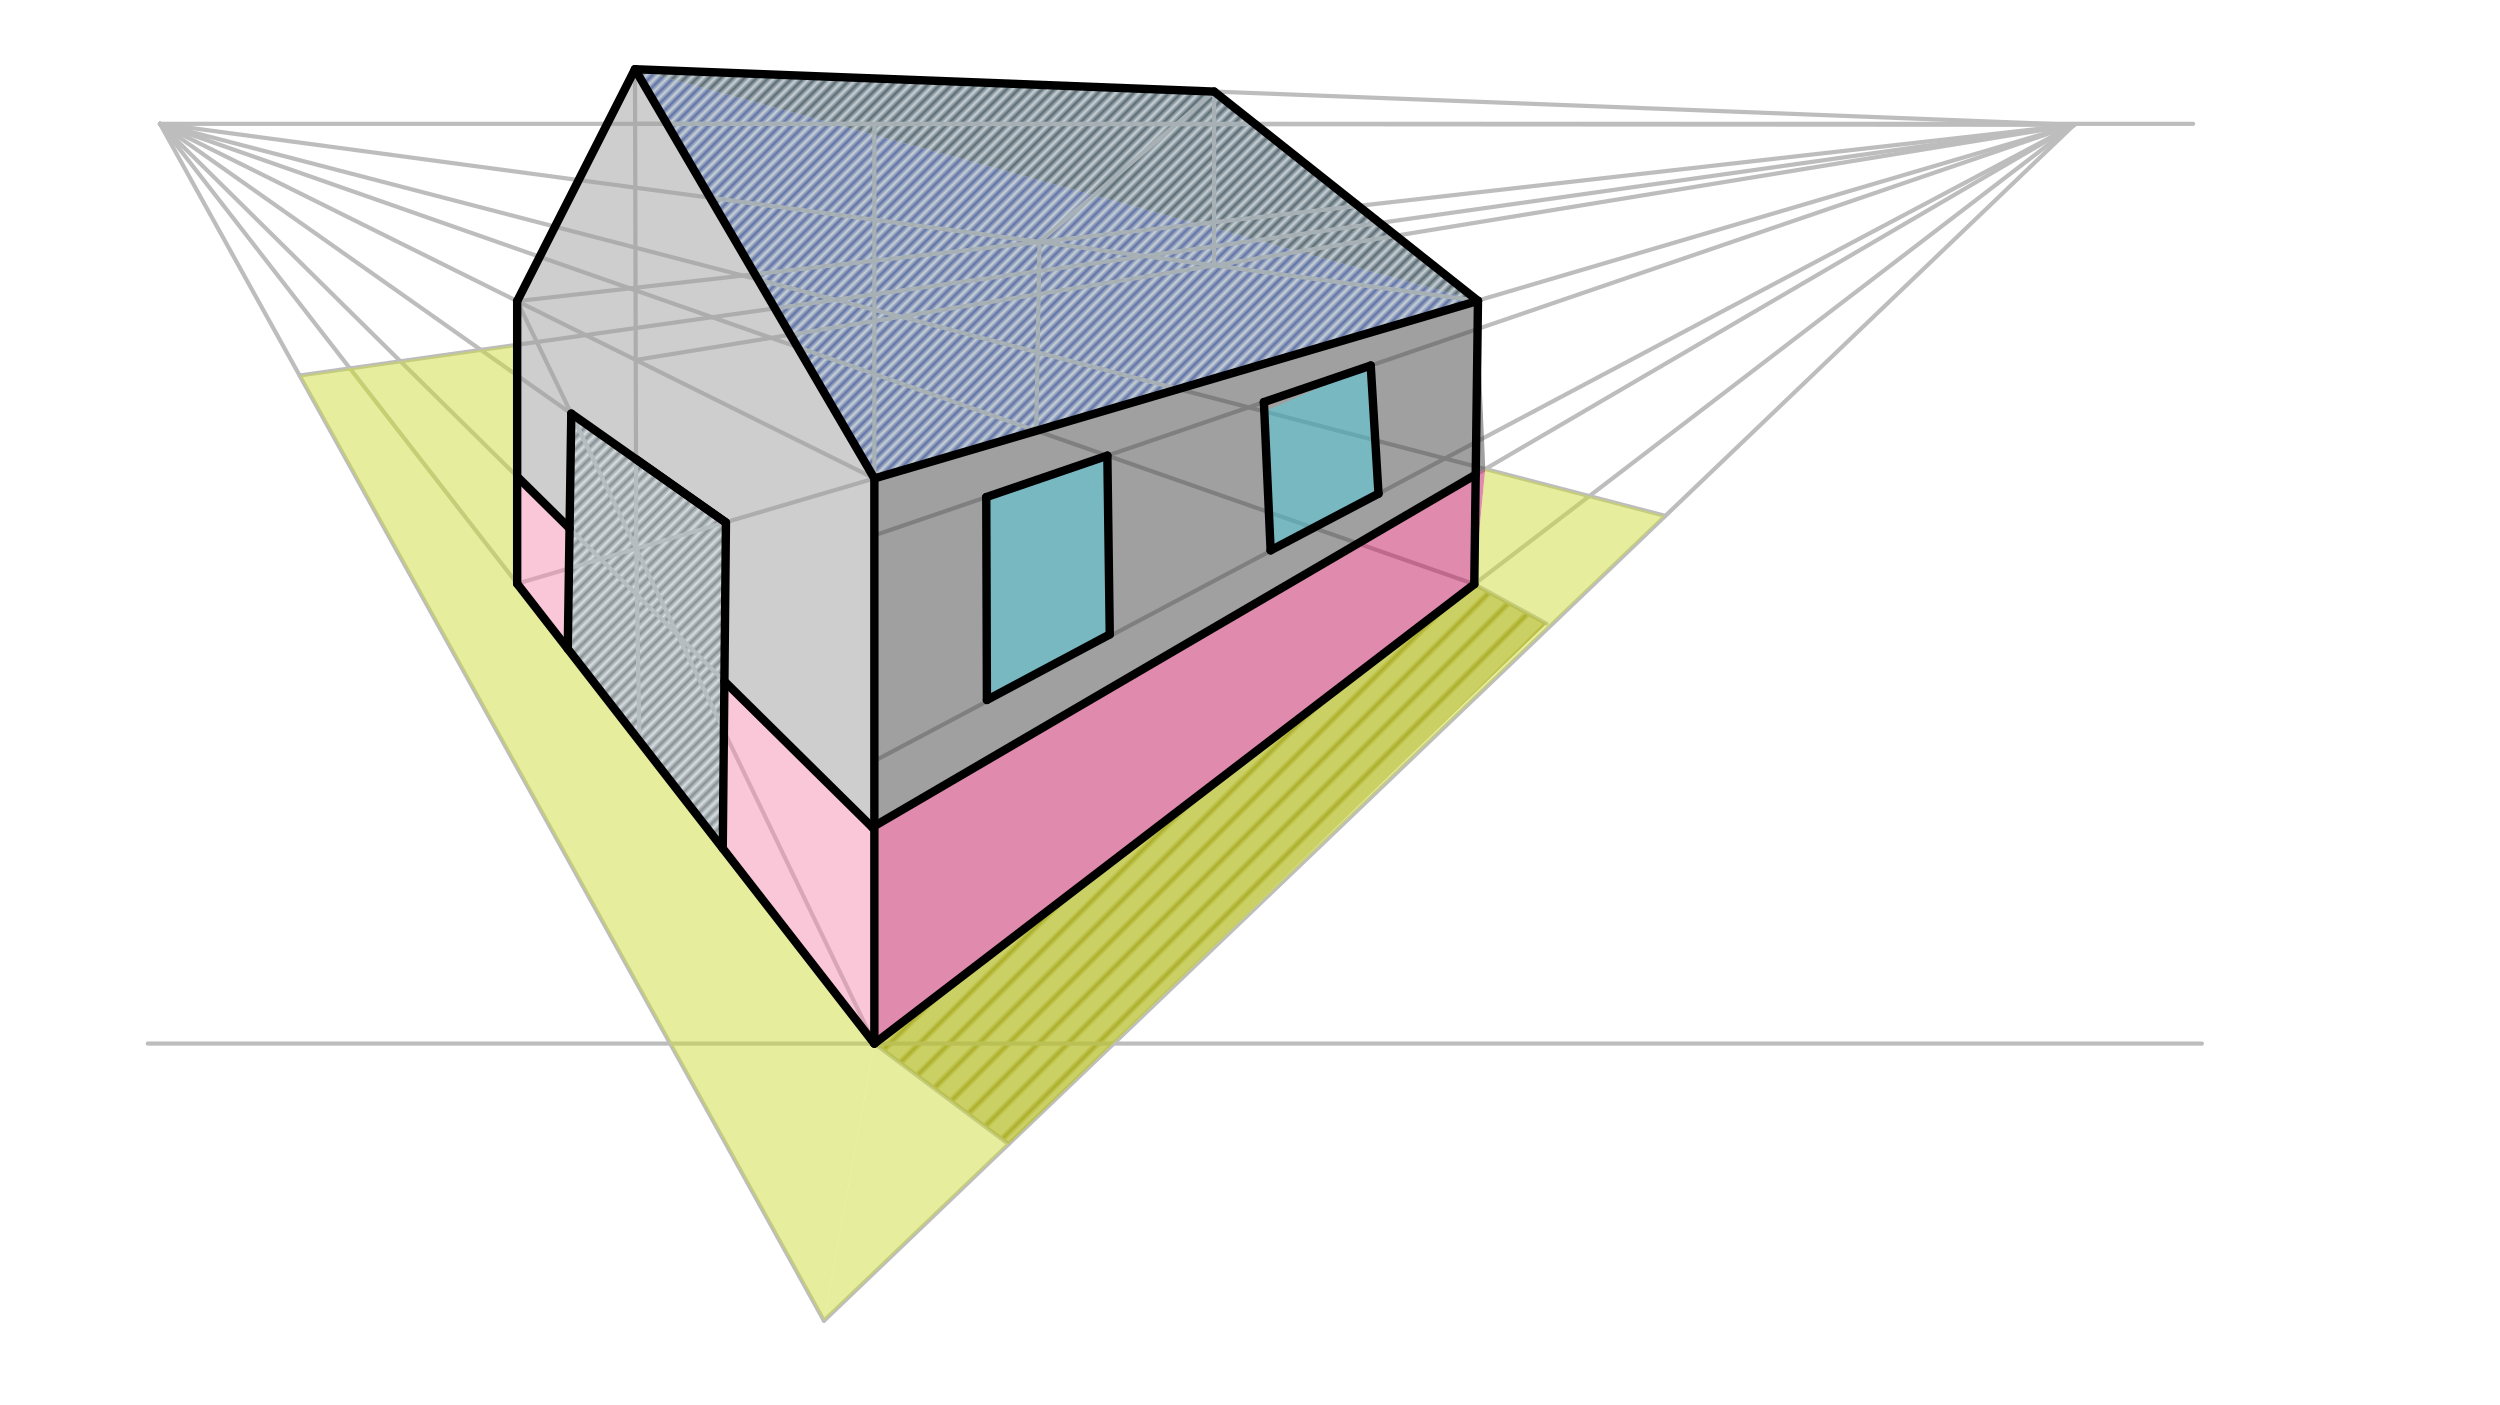<svg xmlns="http://www.w3.org/2000/svg" class="svg--1it" height="100%" preserveAspectRatio="xMidYMid meet" viewBox="0 0 595.276 334.488" width="100%"><defs><marker id="marker-arrow" markerHeight="16" markerUnits="userSpaceOnUse" markerWidth="24" orient="auto-start-reverse" refX="24" refY="4" viewBox="0 0 24 8"><path d="M 0 0 L 24 4 L 0 8 z" stroke="inherit"></path></marker></defs><g class="aux-layer--1FB"><g class="element--2qn"><defs><pattern height="5" id="fill_179_a7n0yo__pattern-stripes" patternTransform="rotate(-45)" patternUnits="userSpaceOnUse" width="5"><rect fill="#827717" height="1" transform="translate(0,0)" width="5"></rect></pattern></defs><g fill="url(#fill_179_a7n0yo__pattern-stripes)"><path d="M 208.194 248.483 L 240.15 272.436 L 368.194 148.483 L 351.042 139.099 L 208.194 248.483 Z" stroke="none"></path></g></g><g class="element--2qn"><defs><pattern height="2" id="fill_184_1rno1t__pattern-stripes" patternTransform="rotate(-45)" patternUnits="userSpaceOnUse" width="2"><rect fill="#616161" height="1" transform="translate(0,0)" width="2"></rect></pattern></defs><g fill="url(#fill_184_1rno1t__pattern-stripes)"><path d="M 136.03 98.485 L 135.187 154.485 L 172.095 202.006 L 172.756 124.361 L 136.03 98.485 Z" stroke="none"></path></g></g><g class="element--2qn"><defs><pattern height="2" id="fill_188_9lmmc9__pattern-stripes" patternTransform="rotate(-45)" patternUnits="userSpaceOnUse" width="2"><rect fill="#263238" height="1" transform="translate(0,0)" width="2"></rect></pattern></defs><g fill="url(#fill_188_9lmmc9__pattern-stripes)"><path d="M 151.194 16.483 L 289.105 21.808 L 351.921 71.637 L 151.194 16.483 Z" stroke="none"></path></g></g><g class="element--2qn"><defs><pattern height="2" id="fill_192_6v7e4c__pattern-stripes" patternTransform="rotate(-45)" patternUnits="userSpaceOnUse" width="2"><rect fill="#303F9F" height="1" transform="translate(0,0)" width="2"></rect></pattern></defs><g fill="url(#fill_192_6v7e4c__pattern-stripes)"><path d="M 151.194 16.483 L 208.194 113.916 L 351.921 71.637 L 151.194 16.483 Z" stroke="none"></path></g></g><g class="element--2qn"><line stroke="#BDBDBD" stroke-dasharray="none" stroke-linecap="round" stroke-width="1" x1="38.092" x2="522.194" y1="29.483" y2="29.483"></line></g><g class="element--2qn"><line stroke="#BDBDBD" stroke-dasharray="none" stroke-linecap="round" stroke-width="1" x1="524.277" x2="35.194" y1="248.483" y2="248.483"></line></g><g class="element--2qn"><line stroke="#BDBDBD" stroke-dasharray="none" stroke-linecap="round" stroke-width="1" x1="208.194" x2="493.89" y1="248.483" y2="29.716"></line></g><g class="element--2qn"><line stroke="#BDBDBD" stroke-dasharray="none" stroke-linecap="round" stroke-width="1" x1="151.221" x2="493.89" y1="29.483" y2="29.716"></line></g><g class="element--2qn"><line stroke="#BDBDBD" stroke-dasharray="none" stroke-linecap="round" stroke-width="1" x1="208.194" x2="208.194" y1="248.483" y2="29.521"></line></g><g class="element--2qn"><line stroke="#BDBDBD" stroke-dasharray="none" stroke-linecap="round" stroke-width="1" x1="123.143" x2="493.89" y1="138.983" y2="29.716"></line></g><g class="element--2qn"><line stroke="#BDBDBD" stroke-dasharray="none" stroke-linecap="round" stroke-width="1" x1="351.042" x2="38.092" y1="139.099" y2="29.483"></line></g><g class="element--2qn"><line stroke="#BDBDBD" stroke-dasharray="none" stroke-linecap="round" stroke-width="1" x1="208.194" x2="38.092" y1="113.916" y2="29.483"></line></g><g class="element--2qn"><line stroke="#BDBDBD" stroke-dasharray="none" stroke-linecap="round" stroke-width="1" x1="123.143" x2="123.143" y1="138.983" y2="71.699"></line></g><g class="element--2qn"><line stroke="#BDBDBD" stroke-dasharray="none" stroke-linecap="round" stroke-width="1" x1="351.042" x2="351.921" y1="139.099" y2="71.637"></line></g><g class="element--2qn"><line stroke="#BDBDBD" stroke-dasharray="none" stroke-linecap="round" stroke-width="1" x1="123.143" x2="493.89" y1="71.699" y2="29.716"></line></g><g class="element--2qn"><line stroke="#BDBDBD" stroke-dasharray="none" stroke-linecap="round" stroke-width="1" x1="351.921" x2="38.092" y1="71.637" y2="29.483"></line></g><g class="element--2qn"><line stroke="#BDBDBD" stroke-dasharray="none" stroke-linecap="round" stroke-width="1" x1="246.725" x2="247.525" y1="102.56" y2="57.614"></line></g><g class="element--2qn"><line stroke="#BDBDBD" stroke-dasharray="none" stroke-linecap="round" stroke-width="1" x1="123.143" x2="208.194" y1="71.699" y2="248.483"></line></g><g class="element--2qn"><line stroke="#BDBDBD" stroke-dasharray="none" stroke-linecap="round" stroke-width="1" x1="151.494" x2="151.194" y1="130.627" y2="16.483"></line></g><g class="element--2qn"><line stroke="#BDBDBD" stroke-dasharray="none" stroke-linecap="round" stroke-width="1" x1="151.494" x2="152.242" y1="130.627" y2="176.469"></line></g><g class="element--2qn"><line stroke="#BDBDBD" stroke-dasharray="none" stroke-linecap="round" stroke-width="1" x1="151.194" x2="123.143" y1="16.483" y2="71.699"></line></g><g class="element--2qn"><line stroke="#BDBDBD" stroke-dasharray="none" stroke-linecap="round" stroke-width="1" x1="151.194" x2="208.194" y1="16.483" y2="113.916"></line></g><g class="element--2qn"><line stroke="#BDBDBD" stroke-dasharray="none" stroke-linecap="round" stroke-width="1" x1="151.376" x2="493.89" y1="85.713" y2="29.716"></line></g><g class="element--2qn"><line stroke="#BDBDBD" stroke-dasharray="none" stroke-linecap="round" stroke-width="1" x1="151.194" x2="493.89" y1="16.483" y2="29.716"></line></g><g class="element--2qn"><line stroke="#BDBDBD" stroke-dasharray="none" stroke-linecap="round" stroke-width="1" x1="289.093" x2="289.105" y1="63.198" y2="21.805"></line></g><g class="element--2qn"><line stroke="#BDBDBD" stroke-dasharray="none" stroke-linecap="round" stroke-width="1" x1="289.105" x2="351.921" y1="21.808" y2="71.637"></line></g><g class="element--2qn"><line stroke="#BDBDBD" stroke-dasharray="none" stroke-linecap="round" stroke-width="1" x1="289.105" x2="247.525" y1="21.808" y2="57.614"></line></g><g class="element--2qn"><line stroke="#BDBDBD" stroke-dasharray="none" stroke-linecap="round" stroke-width="1" x1="172.854" x2="38.092" y1="124.429" y2="29.483"></line></g><g class="element--2qn"><line stroke="#BDBDBD" stroke-dasharray="none" stroke-linecap="round" stroke-width="1" x1="38.092" x2="207.695" y1="29.483" y2="196.989"></line></g><g class="element--2qn"><line stroke="#BDBDBD" stroke-dasharray="none" stroke-linecap="round" stroke-width="1" x1="207.695" x2="493.89" y1="196.989" y2="29.716"></line></g><g class="element--2qn"><line stroke="#BDBDBD" stroke-dasharray="none" stroke-linecap="round" stroke-width="1" x1="208.194" x2="493.89" y1="181.199" y2="29.716"></line></g><g class="element--2qn"><line stroke="#BDBDBD" stroke-dasharray="none" stroke-linecap="round" stroke-width="1" x1="208.194" x2="493.89" y1="127.483" y2="29.716"></line></g><g class="element--2qn"><line stroke="#BDBDBD" stroke-dasharray="none" stroke-linecap="round" stroke-width="1" x1="234.839" x2="234.993" y1="118.365" y2="166.662"></line></g><g class="element--2qn"><line stroke="#BDBDBD" stroke-dasharray="none" stroke-linecap="round" stroke-width="1" x1="263.674" x2="264.246" y1="108.497" y2="151.058"></line></g><g class="element--2qn"><line stroke="#BDBDBD" stroke-dasharray="none" stroke-linecap="round" stroke-width="1" x1="300.942" x2="302.551" y1="95.744" y2="131.038"></line></g><g class="element--2qn"><line stroke="#BDBDBD" stroke-dasharray="none" stroke-linecap="round" stroke-width="1" x1="326.384" x2="328.231" y1="87.037" y2="117.54"></line></g><g class="element--2qn"><line stroke="#BDBDBD" stroke-dasharray="none" stroke-linecap="round" stroke-width="1" x1="38.092" x2="196.194" y1="29.483" y2="314.483"></line></g><g class="element--2qn"><line stroke="#BDBDBD" stroke-dasharray="none" stroke-linecap="round" stroke-width="1" x1="196.194" x2="493.89" y1="314.483" y2="29.716"></line></g><g class="element--2qn"><line stroke="#BDBDBD" stroke-dasharray="none" stroke-linecap="round" stroke-width="1" x1="38.092" x2="396.424" y1="29.483" y2="122.811"></line></g><g class="element--2qn"><line stroke="#BDBDBD" stroke-dasharray="none" stroke-linecap="round" stroke-width="1" x1="493.89" x2="71.315" y1="29.716" y2="89.408"></line></g><g class="element--2qn"><line stroke="#BDBDBD" stroke-dasharray="none" stroke-linecap="round" stroke-width="1" x1="38.092" x2="208.194" y1="29.483" y2="248.483"></line></g><g class="element--2qn"><line stroke="#BDBDBD" stroke-dasharray="none" stroke-linecap="round" stroke-width="1" x1="208.194" x2="240.151" y1="248.483" y2="272.437"></line></g><g class="element--2qn"><line stroke="#BDBDBD" stroke-dasharray="none" stroke-linecap="round" stroke-width="1" x1="351.042" x2="368.194" y1="139.099" y2="148.483"></line></g></g><g class="main-layer--3Vd"><g class="element--2qn"><g fill="#90A4AE" opacity="0.5"><path d="M 151.194 16.483 L 208.194 113.916 L 351.921 71.637 L 289.105 21.808 L 151.194 16.483 Z" stroke="none"></path></g></g><g class="element--2qn"><g fill="#9E9E9E" opacity="0.5"><path d="M 151.194 16.483 L 123.143 71.699 L 123.143 113.483 L 135.619 125.804 L 136.03 98.485 L 172.756 124.361 L 172.484 162.214 L 208.194 196.697 L 208.194 113.916 L 151.194 16.483 Z" stroke="none"></path></g></g><g class="element--2qn"><g fill="#424242" opacity="0.5"><path d="M 208.194 113.916 L 208.194 196.697 L 353.663 111.674 L 351.921 71.637 L 208.194 113.916 Z" stroke="none"></path></g></g><g class="element--2qn"><g fill="#F48FB1" opacity="0.5"><path d="M 123.143 113.483 L 123.143 138.983 L 135.187 154.485 L 135.619 125.804 L 123.143 113.483 Z" stroke="none"></path></g></g><g class="element--2qn"><g fill="#F48FB1" opacity="0.5"><path d="M 172.484 162.214 L 172.095 202.006 L 208.194 248.483 L 208.194 196.697 L 172.484 162.214 Z" stroke="none"></path></g></g><g class="element--2qn"><g fill="#C2185B" opacity="0.5"><path d="M 208.194 196.697 L 353.663 111.674 L 351.042 139.099 L 208.194 248.483 L 208.194 196.697 Z" stroke="none"></path></g></g><g class="element--2qn"><g fill="#4DD0E1" opacity="0.5"><path d="M 234.839 118.365 L 234.993 166.662 L 264.246 151.058 L 263.674 108.497 L 234.839 118.365 Z" stroke="none"></path></g></g><g class="element--2qn"><g fill="#4DD0E1" opacity="0.5"><path d="M 301.043 97.969 L 302.551 131.038 L 328.231 117.54 L 326.384 87.037 L 301.043 97.969 Z" stroke="none"></path></g></g><g class="element--2qn"><g fill="#B0BEC5" opacity="0.5"><path d="M 136.03 98.485 L 172.756 124.361 L 172.095 202.006 L 135.187 154.485 L 136.03 98.485 Z" stroke="none"></path></g></g><g class="element--2qn"><g fill="#CDDC39" opacity="0.5"><path d="M 71.334 89.405 L 196.194 314.483 L 208.194 248.483 L 83.32 87.712 L 71.334 89.405 Z" stroke="none"></path></g></g><g class="element--2qn"><g fill="#CDDC39" opacity="0.5"><path d="M 196.194 314.483 L 396.424 122.811 L 378.433 118.125 L 208.194 248.483 L 196.194 314.483 Z" stroke="none"></path></g></g><g class="element--2qn"><g fill="#CDDC39" opacity="0.5"><path d="M 353.663 111.674 L 378.433 118.125 L 351.042 139.099 L 353.663 111.674 Z" stroke="none"></path></g></g><g class="element--2qn"><g fill="#CDDC39" opacity="0.5"><path d="M 82.997 87.758 L 123.143 138.983 L 123.143 82.087 L 82.997 87.758 Z" stroke="none"></path></g></g><g class="element--2qn"><g fill="#AFB42B" opacity="0.5"><path d="M 208.194 248.483 L 351.042 139.099 L 368.194 148.483 L 240.15 272.436 L 208.194 248.483 Z" stroke="none"></path></g></g><g class="element--2qn"><line stroke="#000000" stroke-dasharray="none" stroke-linecap="round" stroke-width="2" x1="208.194" x2="208.194" y1="248.483" y2="113.916"></line></g><g class="element--2qn"><line stroke="#000000" stroke-dasharray="none" stroke-linecap="round" stroke-width="2" x1="208.194" x2="351.921" y1="113.916" y2="71.637"></line></g><g class="element--2qn"><line stroke="#000000" stroke-dasharray="none" stroke-linecap="round" stroke-width="2" x1="351.921" x2="351.042" y1="71.637" y2="139.099"></line></g><g class="element--2qn"><line stroke="#000000" stroke-dasharray="none" stroke-linecap="round" stroke-width="2" x1="208.194" x2="351.042" y1="248.483" y2="139.099"></line></g><g class="element--2qn"><line stroke="#000000" stroke-dasharray="none" stroke-linecap="round" stroke-width="2" x1="123.143" x2="123.143" y1="71.699" y2="138.983"></line></g><g class="element--2qn"><line stroke="#000000" stroke-dasharray="none" stroke-linecap="round" stroke-width="2" x1="123.143" x2="208.194" y1="138.983" y2="248.483"></line></g><g class="element--2qn"><line stroke="#000000" stroke-dasharray="none" stroke-linecap="round" stroke-width="2" x1="123.143" x2="151.194" y1="71.699" y2="16.483"></line></g><g class="element--2qn"><line stroke="#000000" stroke-dasharray="none" stroke-linecap="round" stroke-width="2" x1="151.194" x2="208.194" y1="16.483" y2="113.916"></line></g><g class="element--2qn"><line stroke="#000000" stroke-dasharray="none" stroke-linecap="round" stroke-width="2" x1="151.194" x2="289.105" y1="16.483" y2="21.808"></line></g><g class="element--2qn"><line stroke="#000000" stroke-dasharray="none" stroke-linecap="round" stroke-width="2" x1="289.105" x2="351.921" y1="21.808" y2="71.637"></line></g><g class="element--2qn"><line stroke="#000000" stroke-dasharray="none" stroke-linecap="round" stroke-width="2" x1="172.095" x2="172.854" y1="202.006" y2="124.429"></line></g><g class="element--2qn"><line stroke="#000000" stroke-dasharray="none" stroke-linecap="round" stroke-width="2" x1="172.756" x2="151.438" y1="124.361" y2="109.34"></line></g><g class="element--2qn"><line stroke="#000000" stroke-dasharray="none" stroke-linecap="round" stroke-width="2" x1="172.756" x2="136.03" y1="124.361" y2="98.485"></line></g><g class="element--2qn"><line stroke="#000000" stroke-dasharray="none" stroke-linecap="round" stroke-width="2" x1="136.03" x2="135.187" y1="98.485" y2="154.485"></line></g><g class="element--2qn"><line stroke="#000000" stroke-dasharray="none" stroke-linecap="round" stroke-width="2" x1="123.143" x2="135.619" y1="113.483" y2="125.804"></line></g><g class="element--2qn"><line stroke="#000000" stroke-dasharray="none" stroke-linecap="round" stroke-width="2" x1="172.484" x2="207.695" y1="162.214" y2="196.989"></line></g><g class="element--2qn"><line stroke="#000000" stroke-dasharray="none" stroke-linecap="round" stroke-width="2" x1="207.695" x2="351.382" y1="196.989" y2="113.008"></line></g><g class="element--2qn"><line stroke="#000000" stroke-dasharray="none" stroke-linecap="round" stroke-width="2" x1="234.839" x2="263.674" y1="118.365" y2="108.497"></line></g><g class="element--2qn"><line stroke="#000000" stroke-dasharray="none" stroke-linecap="round" stroke-width="2" x1="263.674" x2="264.246" y1="108.497" y2="151.058"></line></g><g class="element--2qn"><line stroke="#000000" stroke-dasharray="none" stroke-linecap="round" stroke-width="2" x1="234.839" x2="234.993" y1="118.365" y2="166.662"></line></g><g class="element--2qn"><line stroke="#000000" stroke-dasharray="none" stroke-linecap="round" stroke-width="2" x1="234.993" x2="264.246" y1="166.662" y2="151.058"></line></g><g class="element--2qn"><line stroke="#000000" stroke-dasharray="none" stroke-linecap="round" stroke-width="2" x1="300.942" x2="326.384" y1="95.744" y2="87.037"></line></g><g class="element--2qn"><line stroke="#000000" stroke-dasharray="none" stroke-linecap="round" stroke-width="2" x1="328.231" x2="326.384" y1="117.54" y2="87.037"></line></g><g class="element--2qn"><line stroke="#000000" stroke-dasharray="none" stroke-linecap="round" stroke-width="2" x1="300.942" x2="302.551" y1="95.744" y2="131.038"></line></g><g class="element--2qn"><line stroke="#000000" stroke-dasharray="none" stroke-linecap="round" stroke-width="2" x1="302.551" x2="328.231" y1="131.038" y2="117.54"></line></g></g><g class="snaps-layer--2PT"></g><g class="temp-layer--rAP"></g></svg>